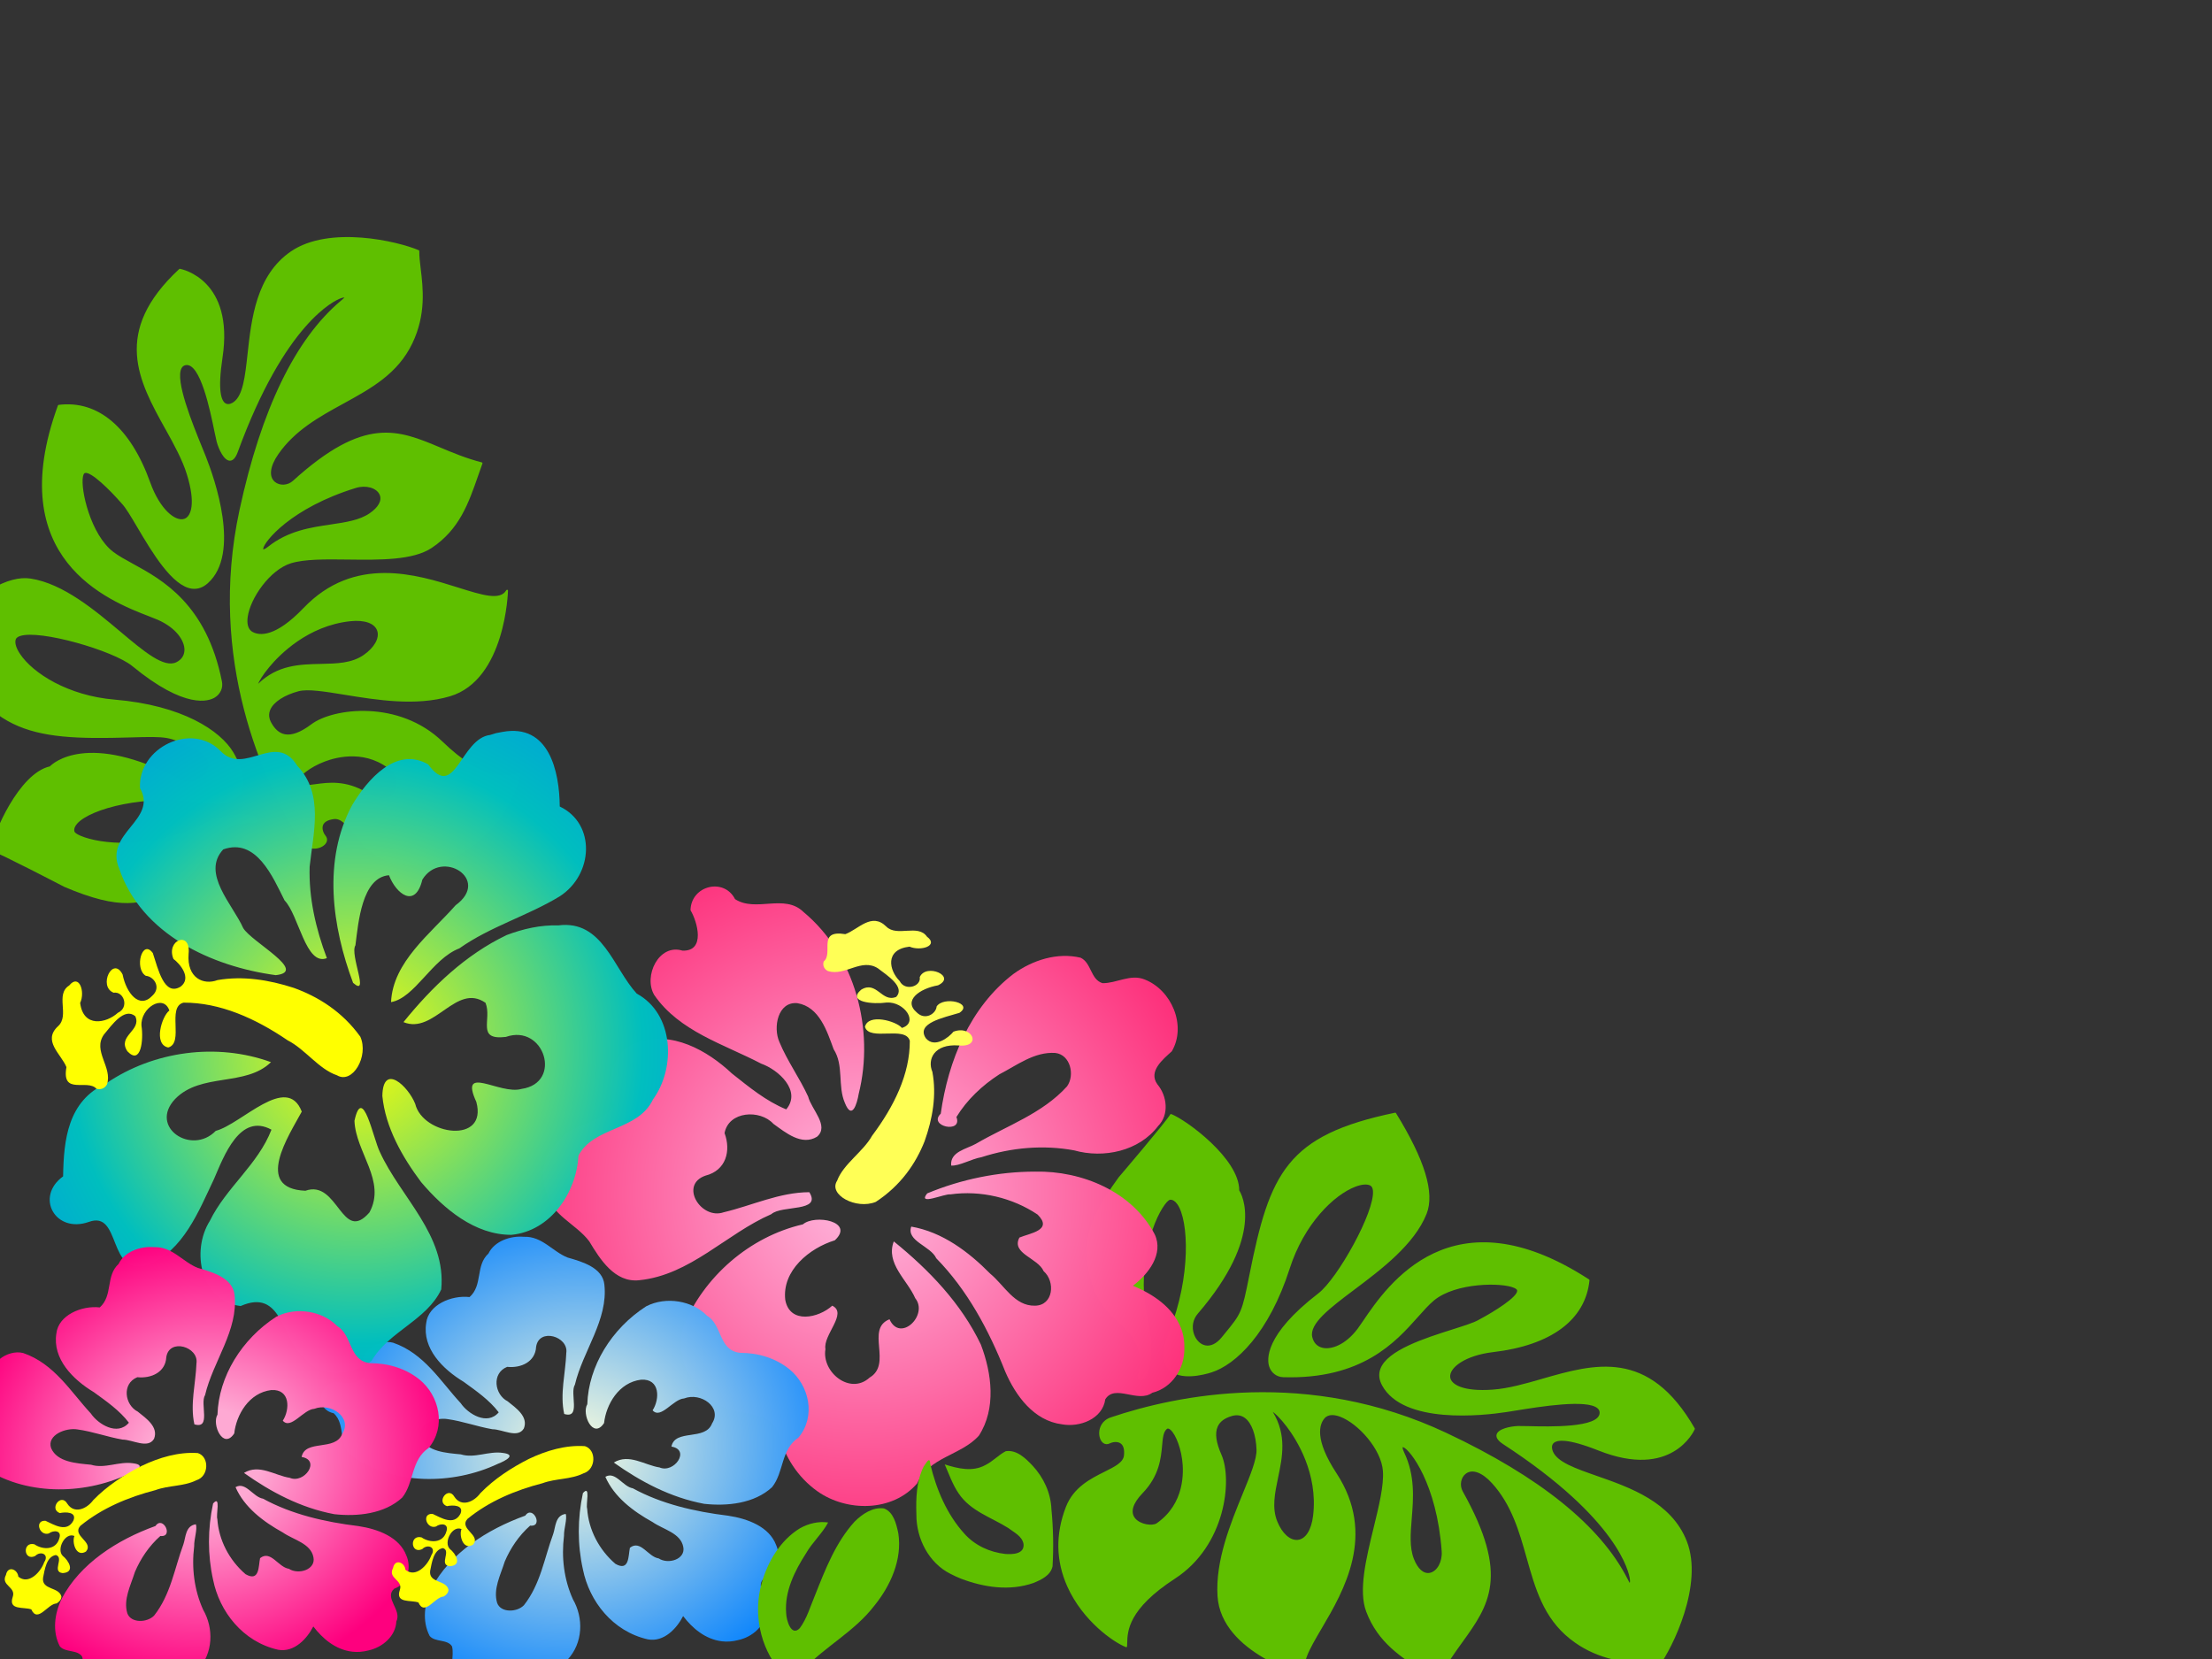 <?xml version="1.0"?><svg width="640" height="480" xmlns="http://www.w3.org/2000/svg">
 <rect width="100%" height="100%" fill="#333333" stroke="none"/>
 <title>hibiscus2</title>
 <defs>
  <radialGradient spreadMethod="pad" id="svg_4">
   <stop offset="0.23" stop-opacity="0.996" stop-color="#ffaad4"/>
   <stop offset="1" stop-opacity="0.996" stop-color="#ff007f"/>
  </radialGradient>
  <radialGradient id="svg_5" spreadMethod="pad" cx="0.5" cy="0.5" r="0.821">
   <stop stop-color="#fcfc49" offset="0" stop-opacity="0.992"/>
   <stop offset="0" stop-opacity="0.996" stop-color="#ffff00"/>
   <stop stop-color="#00bfbf" stop-opacity="0.996" offset="0.543"/>
   <stop stop-color="#007fff" stop-opacity="0.996" offset="1"/>
  </radialGradient>
  <radialGradient id="svg_6" spreadMethod="pad" cx="0.5" cy="0.5" r="1.201">
   <stop stop-color="#ffaad4" stop-opacity="0.996" offset="0.059"/>
   <stop stop-color="#ff0059" stop-opacity="0.988" offset="0.633"/>
  </radialGradient>
  <radialGradient id="svg_11" spreadMethod="pad" r="0.597" cx="0.5" cy="0.5">
   <stop stop-color="#ffffdd" stop-opacity="0.996" offset="0"/>
   <stop stop-color="#007fff" stop-opacity="0.996" offset="1"/>
  </radialGradient>
 </defs>
 <g>
  <title>Layer 1</title>
  <g fill="#89a02c" transform="rotate(125.493, 394.916, 421.062)" id="svg_52">
   <g fill="#89a02c" transform="rotate(-68.209, 395.994, 430.172)" id="svg_53">
    <g fill="#89a02c" id="svg_54">
     <g fill="#89a02c" id="svg_55">
      <path d="m426.768,424.283c-4.656,-3.554 -9.935,-7.582 -17.294,-8.491c-1.354,-0.168 -1.476,-0.467 -1.477,-0.47l0,-0.003c0,-0.014 0.022,-0.073 0.144,-0.161c1.608,-1.183 14.007,-2.477 31.293,6.962c2.665,1.456 4.18,4.271 3.376,6.272c-0.679,1.69 -2.839,2.299 -5.925,1.671c-3.468,-0.708 -6.698,-3.172 -10.116,-5.781m-41.921,16.069c4.593,-0.363 16.303,-0.359 25.809,7.506c3.23,2.674 4.527,5.492 3.471,7.539c-1.016,1.965 -4.047,2.776 -7.727,2.067c-4.135,-0.795 -7.21,-3.819 -10.467,-7.02c-4.408,-4.332 -8.969,-8.808 -16.849,-9.015c0.725,-0.313 2.645,-0.83 5.763,-1.077m-14.926,33.254c-1.71,-1.333 -3.06,-2.387 -3.247,-3.671c-0.036,-0.234 0.052,-0.416 0.275,-0.569c1.196,-0.826 5.309,-0.392 9.526,1.572c3.355,1.562 11.2,6.268 11.56,16.191c0.05,1.422 -2.187,4.158 -4.567,4.45c-2.262,0.276 -4.019,-1.745 -4.95,-5.69c-1.61,-6.832 -5.648,-9.982 -8.597,-12.282m-50.066,-58.637l-0.006,0l0.006,0zm93.289,-44.262c-1.494,4.982 -2.906,9.69 -5.09,13.701c-4.147,7.612 -7.78,9.301 -9.628,8.435c-2.533,-1.187 -3.033,-7.039 0.572,-14.424c7.413,-15.195 6.555,-27.502 -2.417,-34.652c-0.081,-0.065 -0.193,-0.078 -0.288,-0.035c-43.203,19.465 -30.144,50.02 -25.227,61.522l1.022,2.475c2.055,5.509 1.041,9.799 -0.877,11.609c-1.137,1.071 -2.576,1.343 -4.164,0.788c-3.767,-1.32 -4.328,-8.912 -4.974,-17.702c-0.71,-9.647 -1.597,-21.653 -7.154,-29.402c-3.794,-5.29 -13.377,-8.006 -29.298,-8.303c-0.114,-0.002 -0.219,0.066 -0.258,0.169c-11.502,29.926 -4.935,39.923 16.767,60.862c7.966,7.683 8.054,7.958 10.332,14.988l0.475,1.459c0.735,2.251 0.517,4.122 -0.612,5.268c-1.006,1.02 -2.701,1.405 -4.426,1.004c-2.17,-0.504 -3.833,-2.046 -4.451,-4.125c-8.524,-28.696 -22.278,-29.376 -23.528,-29.377c-7.726,-5.019 -25.533,1.913 -29.207,4.602c-0.1,0.075 -0.134,0.207 -0.078,0.317c1.211,2.386 7.17,22.157 7.229,22.355c6.398,16.613 12.229,19.79 19.77,22.466c5.26,1.868 9.914,1.896 16.066,0.094c8.953,-2.619 12.768,1.063 14.818,3.039c0.842,0.813 1.451,1.4 2.023,0.935c0.205,-0.167 0.424,-0.495 0.311,-1.115c-0.402,-2.206 -4.798,-6.845 -12.96,-9.792c-14.84,-5.366 -23.923,-16.695 -26.162,-22.574c-0.452,-1.188 -0.474,-1.847 -0.343,-2.07c0.379,-0.642 1.132,-0.991 2.241,-1.035c5.726,-0.229 19.8,7.994 29.711,21.91c3.175,4.455 6.229,6.474 9.079,6c4.663,-0.776 6.893,-7.795 7.465,-9.927c1.903,-7.092 -0.533,-20.092 -13.077,-35.311c-8.586,-10.424 -11.009,-22.216 -9.626,-28.762c0.417,-1.972 1.161,-3.331 2.094,-3.825c0.41,-0.217 0.95,-0.159 1.603,0.174c5.437,2.771 15.877,22.36 16.469,29.326c1.683,19.875 8.233,22.979 10.201,23.458c1.851,0.449 3.656,-0.227 4.714,-1.763c12.934,-18.84 9.01,-32.903 6.413,-42.208c-0.69,-2.473 -1.286,-4.607 -1.518,-6.512c-0.983,-8.097 6.245,-19.393 9.503,-21.483c0.488,-0.313 0.879,-0.422 1.099,-0.306c1.6,0.836 1.548,8.706 1.124,13.792c-0.023,1.553 -0.835,4.553 -1.773,8.027c-2.178,8.062 -5.163,19.104 -1.675,23.733c0.987,1.309 2.443,2.041 4.328,2.172c12.819,0.897 23.053,-19.734 25.885,-26.08l1.075,-2.453c2.934,-6.738 8.394,-19.281 12.304,-20.351c0.519,-0.142 0.98,-0.069 1.412,0.223c3.595,2.438 -4.484,14.347 -7.935,19.432l-1.634,2.476c-1.165,1.972 -2.457,5.354 -1.251,6.588c0.624,0.638 1.756,0.592 3.369,-0.132c36.429,-16.366 51.022,-10.489 52.566,-9.765c0.675,0.316 0.902,0.533 0.993,0.654c-0.26,0.014 -0.792,-0.037 -1.372,-0.094c-17.118,-1.715 -38.591,5.441 -63.824,21.266c-37.578,23.568 -51.382,59.78 -56.266,79.267c-0.697,2.764 0.868,4.4 1.574,4.975c1.114,0.909 2.523,1.261 3.503,0.875c0.646,-0.253 1.034,-0.803 1.098,-1.547c0.057,-0.652 0.549,-2.149 1.713,-2.616c0.918,-0.368 2.067,-0.017 3.409,1.042c1.616,1.272 1.326,3.931 0.96,7.299c-0.484,4.445 -1.085,9.975 2.525,14.917c4.968,6.807 11.549,10.876 19.561,12.093c10.797,1.64 20.79,-2.51 23.938,-4.776c0.069,-0.049 0.112,-0.123 0.112,-0.205c-0.001,-0.081 -0.038,-0.154 -0.107,-0.203l-0.762,-0.532c-2.849,-1.929 -8.152,-5.52 -8.236,-21.73c-0.087,-17.565 -15.151,-29.479 -22.865,-30.676c-3.853,-0.599 -6.286,-1.729 -7.439,-3.454c-0.888,-1.33 -1.014,-3.012 -0.384,-5.142c0.425,-1.442 1.286,-2.412 2.555,-2.882c2.262,-0.836 5.797,-0.04 9.463,2.13c2.394,1.416 5.257,5.502 8.572,10.233c5.367,7.659 12.045,17.191 21.015,22.178c14.626,8.136 33.398,-9.164 33.586,-9.339c0.087,-0.081 0.107,-0.209 0.046,-0.31c-0.06,-0.102 -0.185,-0.152 -0.303,-0.122c-3.426,0.851 -5.843,-3.928 -9.19,-10.541c-5.655,-11.176 -14.2,-28.066 -35.466,-27.868c-11.762,0.11 -14.589,-3.507 -15.227,-5.674c-0.502,-1.711 0.846,-3.15 2.065,-4.055c4.485,-3.333 14.359,-4.932 19.891,-1.919c3.67,1.999 7.859,6.402 12.295,11.064c6.382,6.709 12.981,13.648 19.336,14.996c9.437,2.003 16.675,-1.39 24.336,-4.978l3.369,-1.558c0.065,-0.031 0.117,-0.086 0.14,-0.154c0.022,-0.067 0.015,-0.14 -0.019,-0.202c-2.316,-4.038 -3.843,-7.908 -5.32,-11.65c-4.861,-12.32 -8.701,-22.052 -36.67,-23.757c-2.016,-0.123 -3.744,-1.726 -3.852,-3.573c-0.136,-2.326 2.26,-4.133 6.41,-4.832c8.351,-1.406 16.096,0.959 23.584,3.243c8.861,2.705 17.23,5.26 26.503,2.114c8.771,-2.976 13.565,-8.927 17.065,-13.271c1.259,-1.562 2.346,-2.912 3.426,-3.922c0.077,-0.071 0.101,-0.178 0.065,-0.273c-2.334,-6.08 -12.852,-23.597 -26.075,-26.246c-11.936,-2.389 -21.963,5.448 -30.018,11.747c-5.084,3.974 -9.475,7.407 -12.75,6.818c-0.491,-0.089 -1.661,-0.401 -1.908,-1.399c-0.336,-1.367 0.927,-4.188 8.849,-9.873c18.472,-13.255 10.181,-26.208 9.818,-26.752c-0.046,-0.071 -0.126,-0.115 -0.214,-0.119c-26.704,-1.315 -31.389,14.306 -35.922,29.414" fill="#5fbf00" id="svg_56"/>
     </g>
    </g>
   </g>
  </g>
  <path d="m161.556,330.313c3.686,-5.841 12.468,-4.615 16.073,-10.544c-2.511,-6.452 -0.657,-15.862 6.688,-18.116c9.966,-3.566 20.311,2.23 27.445,8.937c4.922,3.895 9.852,7.983 15.718,10.387c4.513,-5.38 -2.288,-11.495 -7.254,-13.235c-10.806,-5.652 -23.695,-9.318 -30.94,-19.871c-3.186,-5.389 1.283,-14.941 8.18,-12.821c6.727,0.238 4.329,-8.353 2.32,-11.698c0.155,-7.141 9.673,-9.507 12.884,-3.207c6.036,3.915 14.293,-1.664 19.799,3.711c14.956,12.432 20.625,34.038 15.984,52.616c-0.516,3.082 -1.985,7.679 -3.993,2.66c-2.166,-4.95 -0.242,-10.868 -3.262,-15.563c-1.921,-5.24 -4.164,-12.298 -10.509,-13.323c-5.69,-0.516 -7.066,7.074 -5.175,11.26c2.275,5.488 5.833,10.365 8.313,15.781c0.911,3.669 6.236,8.496 2.55,11.611c-4.44,2.703 -9.095,-1.22 -12.614,-3.742c-3.869,-4.235 -12.949,-3.688 -14.126,2.684c1.9,5.104 0.464,10.801 -5.519,12.304c-7.694,2.658 -1.274,12.87 5.256,10.607c8.214,-1.949 16.181,-5.799 24.786,-5.811c3.674,5.866 -7.982,3.653 -10.993,6.353c-13.078,5.691 -23.451,17.646 -38.251,19.117c-7.033,0.755 -11.297,-6.047 -14.437,-11.266c-3.833,-5.1 -11.158,-7.63 -12.533,-14.439c-1.735,-4.897 -0.868,-11.227 3.609,-14.391l-0,0zm110.633,-8.094c2.125,-15.273 8.491,-30.859 21.054,-40.446c5.507,-3.975 12.643,-6.289 19.402,-4.682c3.179,1.484 2.859,6.32 6.347,7.371c4.063,0.06 8.077,-2.736 12.162,-1.08c7.815,3.021 12.232,13.348 7.891,20.789c-2.506,2.287 -6.927,5.789 -4.162,9.574c2.795,3.314 3.459,8.797 0.196,12.043c-5.5,7.285 -15.771,9.449 -24.275,7.053c-8.934,-1.662 -18.21,-0.815 -26.832,1.968c-2.854,0.482 -6.539,2.63 -8.771,2.422c-0.367,-4.022 4.424,-4.766 7.132,-6.287c8.957,-5.229 19.281,-8.749 26.396,-16.627c2.327,-3.221 0.994,-9.172 -3.395,-9.665c-6.06,-0.406 -11.098,3.562 -16.205,6.192c-4.929,3.19 -9.33,7.315 -12.407,12.345c1.907,4.921 -8.374,2.695 -4.532,-0.97l0,0zm11.599,66.795c-5.684,-11.905 -15.025,-21.623 -25.187,-29.839c-2.424,6.394 3.906,11.128 6.202,16.434c3.917,4.855 -4.364,12.973 -7.442,6.094c-7.061,2.807 0.95,12.934 -5.767,16.882c-5.597,5.144 -13.906,-1.544 -12.767,-8.243c-0.758,-4.093 6.538,-10.345 1.97,-12.568c-3.947,3.604 -12.308,5.411 -13.596,-1.683c-0.976,-8.479 6.965,-14.959 14.34,-17.232c5.869,-5.445 -5.753,-7.613 -9.247,-4.614c-15.422,3.558 -28.707,15.138 -34.654,29.749c-2.388,8.242 2.011,17.552 9.431,21.602c5.125,4.979 15.377,1.311 18.238,9.165c1.704,6.739 5.489,12.627 11.162,16.69c8.507,6.045 21.805,6.024 28.882,-2.251c3.267,-7.572 12.84,-8.137 17.876,-13.834c5.067,-7.839 3.722,-18.073 0.56,-26.352l0,-0zm57.902,-4.773c-2.358,-6.037 -8.138,-9.843 -13.895,-12.24c4.405,-3.293 9.007,-9.195 6.286,-14.901c-6.53,-12.366 -21.062,-18.389 -34.558,-18.114c-10.684,-0.001 -21.405,2.206 -31.254,6.298c-2.949,3.691 4.976,0.037 6.747,0.28c8.723,-1.218 17.892,0.957 25.171,5.829c4.623,4.552 -2.21,5.408 -5.235,6.669c-2.473,4.636 5.386,5.91 7.003,9.723c3.446,2.99 2.854,9.928 -2.495,9.989c-5.927,0.156 -8.907,-5.939 -12.944,-9.247c-6.272,-6.354 -13.864,-12.077 -22.862,-13.633c-1.49,4.199 5.659,5.629 7.233,9.159c9.05,9.252 15.226,20.837 19.954,32.779c3.022,7.017 8.29,14.252 16.445,15.269c5.105,0.933 11.726,-1.545 12.504,-7.237c2.84,-4.534 9.371,1.194 13.605,-1.897c5.742,-1.406 9.351,-7.028 9.276,-12.759c0.073,-2.027 -0.234,-4.077 -0.98,-5.967l0,0z" id="path6656" fill="url(#svg_6)"/>
  <path transform="rotate(-102.653, 166.498, 419.5)" id="svg_1" d="m227.445,407.38c-2.543,-4.481 -8.601,-3.541 -11.089,-8.089c1.733,-4.949 0.453,-12.169 -4.614,-13.897c-6.876,-2.736 -14.012,1.711 -18.934,6.856c-3.396,2.988 -6.797,6.125 -10.844,7.968c-3.113,-4.128 1.579,-8.819 5.004,-10.153c7.455,-4.336 16.347,-7.148 21.345,-15.244c2.198,-4.134 -0.885,-11.462 -5.643,-9.836c-4.641,0.182 -2.987,-6.408 -1.601,-8.974c-0.107,-5.479 -6.673,-7.293 -8.889,-2.46c-4.164,3.003 -9.861,-1.277 -13.659,2.847c-10.318,9.537 -14.229,26.112 -11.027,40.364c0.356,2.364 1.37,5.891 2.755,2.041c1.494,-3.797 0.167,-8.337 2.251,-11.939c1.325,-4.02 2.873,-9.434 7.25,-10.221c3.925,-0.396 4.875,5.427 3.57,8.638c-1.57,4.21 -4.024,7.951 -5.735,12.107c-0.629,2.815 -4.302,6.518 -1.759,8.907c3.063,2.074 6.274,-0.936 8.702,-2.871c2.669,-3.249 8.933,-2.829 9.745,2.059c-1.311,3.916 -0.32,8.286 3.807,9.439c5.308,2.039 0.879,9.873 -3.626,8.137c-5.667,-1.495 -11.163,-4.449 -17.099,-4.458c-2.535,4.5 5.507,2.802 7.584,4.874c9.022,4.366 16.179,13.537 26.389,14.666c4.852,0.579 7.794,-4.639 9.96,-8.642c2.645,-3.912 7.698,-5.853 8.646,-11.077c1.197,-3.757 0.599,-8.613 -2.49,-11.04l0,0zm-76.324,-6.21c-1.466,-11.717 -5.858,-23.673 -14.525,-31.028c-3.799,-3.049 -8.722,-4.824 -13.385,-3.592c-2.193,1.138 -1.973,4.848 -4.379,5.655c-2.803,0.046 -5.572,-2.099 -8.39,-0.829c-5.392,2.318 -8.438,10.24 -5.444,15.948c1.729,1.754 4.779,4.441 2.871,7.344c-1.928,2.543 -2.386,6.749 -0.135,9.239c3.794,5.589 10.88,7.248 16.747,5.411c6.163,-1.275 12.563,-0.626 18.511,1.51c1.969,0.37 4.511,2.017 6.051,1.858c0.253,-3.085 -3.052,-3.656 -4.92,-4.823c-6.179,-4.011 -13.302,-6.712 -18.21,-12.755c-1.605,-2.471 -0.686,-7.036 2.342,-7.415c4.181,-0.311 7.657,2.732 11.18,4.75c3.4,2.447 6.437,5.611 8.559,9.47c-1.316,3.775 5.777,2.068 3.127,-0.744l0,0zm-8.002,51.242c3.921,-9.133 10.365,-16.588 17.376,-22.891c1.672,4.906 -2.695,8.536 -4.279,12.607c-2.702,3.725 3.011,9.952 5.134,4.675c4.871,2.153 -0.655,9.922 3.979,12.951c3.861,3.946 9.594,-1.184 8.808,-6.323c0.523,-3.14 -4.51,-7.936 -1.359,-9.641c2.723,2.765 8.491,4.151 9.38,-1.291c0.674,-6.505 -4.805,-11.476 -9.893,-13.22c-4.049,-4.177 3.969,-5.84 6.379,-3.54c10.639,2.73 19.805,11.613 23.908,22.822c1.647,6.323 -1.388,13.465 -6.506,16.572c-3.536,3.82 -10.608,1.006 -12.582,7.031c-1.175,5.17 -3.787,9.687 -7.7,12.803c-5.869,4.638 -15.043,4.621 -19.925,-1.727c-2.254,-5.809 -8.858,-6.242 -12.333,-10.612c-3.495,-6.014 -2.568,-13.864 -0.386,-20.216l0,-0zm-39.946,-3.661c1.627,-4.631 5.615,-7.551 9.586,-9.39c-3.039,-2.526 -6.214,-7.054 -4.336,-11.431c4.505,-9.487 14.53,-14.107 23.841,-13.896c7.371,-0.001 14.767,1.692 21.561,4.832c2.034,2.832 -3.433,0.029 -4.655,0.215c-6.018,-0.934 -12.344,0.734 -17.365,4.472c-3.189,3.492 1.525,4.149 3.612,5.116c1.706,3.557 -3.716,4.534 -4.831,7.459c-2.377,2.294 -1.969,7.616 1.722,7.663c4.089,0.12 6.145,-4.556 8.93,-7.094c4.327,-4.874 9.565,-9.265 15.772,-10.458c1.028,3.221 -3.904,4.318 -4.99,7.026c-6.244,7.098 -10.504,15.985 -13.766,25.146c-2.085,5.383 -5.719,10.933 -11.345,11.714c-3.522,0.715 -8.089,-1.185 -8.626,-5.552c-1.959,-3.478 -6.465,0.916 -9.386,-1.455c-3.962,-1.079 -6.451,-5.392 -6.4,-9.788c-0.05,-1.555 0.161,-3.127 0.676,-4.578l-0,0z" fill="url(#svg_11)"/>
  <path id="path6658" d="m238.314,278.203c2.96,-2.419 -2.03,-9.274 6.266,-7.922c3.793,-1.389 7.593,-6.4 11.839,-2.21c3.111,3.141 9.181,-0.849 11.786,2.941c3.497,2.597 -1.763,4.282 -5.059,2.883c-7.266,0.844 -5.888,6.908 -2.849,9.941c1.52,3.059 6.287,1.589 5.807,-1.116c1.806,-4.164 10.814,-0.233 5.287,2.364c-5.341,0.95 -10.183,4.406 -6.136,7.853c2.416,2.405 5.577,0.372 5.742,-1.742c2.049,-3.082 10.816,-0.979 6.594,1.853c-4.58,1.394 -12.664,2.986 -9.712,7.35c2.503,2.972 6.603,-0.186 7.985,-1.899c5.494,-2.094 8.396,4.654 1.472,3.982c-7.027,-0.492 -9.115,3.972 -7.572,7.636c1.257,6.698 0.082,13.521 -2.248,20.071c-2.533,6.429 -6.876,12.811 -14.131,17.561c-5.664,2.298 -13.827,-2.064 -11.177,-6.138c1.773,-4.815 7.56,-8.402 10.117,-13.009c6.392,-8.542 10.957,-17.88 10.91,-27.459c-1.249,-4.485 -11.695,0.236 -12.977,-4.035c0.909,-3.992 9.072,-1.679 10.696,0.304c4.955,-1.541 0.724,-7.661 -4.41,-7.349c-3.974,0.572 -11.552,-0.111 -7.399,-3.701c4.504,-2.78 5.994,3.846 10.174,2.058c2.616,-2.884 -2.546,-6.144 -5.307,-8.252c-4.802,-3.08 -9.451,2.34 -14.461,0.794c-1.272,-0.656 -1.531,-1.774 -1.237,-2.758z" fill="#ffff56"/>
  <g id="g3876" fill="#89a02c" transform="rotate(22.491, 80.916, 169.062)">
   <g id="g3878" fill="#89a02c" transform="rotate(-68.209, 81.994, 178.172)">
    <g id="g3884" fill="#89a02c">
     <g id="g3886" fill="#89a02c">
      <path id="path3894" d="m112.768,172.283c-4.656,-3.554 -9.935,-7.582 -17.294,-8.491c-1.354,-0.168 -1.476,-0.467 -1.477,-0.47l0,-0.003c0,-0.014 0.022,-0.073 0.144,-0.161c1.608,-1.183 14.007,-2.477 31.293,6.962c2.665,1.456 4.18,4.271 3.376,6.272c-0.679,1.69 -2.839,2.299 -5.925,1.671c-3.468,-0.708 -6.698,-3.172 -10.116,-5.781m-41.921,16.069c4.593,-0.363 16.303,-0.359 25.809,7.507c3.23,2.674 4.527,5.492 3.471,7.538c-1.016,1.965 -4.047,2.776 -7.727,2.067c-4.135,-0.795 -7.21,-3.819 -10.467,-7.02c-4.408,-4.332 -8.969,-8.808 -16.849,-9.015c0.725,-0.313 2.645,-0.83 5.763,-1.077m-14.926,33.254c-1.71,-1.333 -3.06,-2.387 -3.247,-3.671c-0.036,-0.234 0.052,-0.416 0.275,-0.569c1.196,-0.826 5.309,-0.392 9.526,1.572c3.355,1.562 11.2,6.268 11.56,16.191c0.05,1.422 -2.187,4.158 -4.567,4.45c-2.262,0.276 -4.019,-1.745 -4.95,-5.69c-1.61,-6.832 -5.648,-9.982 -8.597,-12.282m-50.066,-58.637l-0.006,0l0.006,0zm93.289,-44.262c-1.494,4.982 -2.906,9.69 -5.09,13.701c-4.147,7.612 -7.78,9.301 -9.628,8.435c-2.533,-1.187 -3.033,-7.039 0.572,-14.424c7.413,-15.195 6.555,-27.502 -2.417,-34.652c-0.081,-0.065 -0.193,-0.078 -0.288,-0.035c-43.203,19.465 -30.144,50.02 -25.227,61.522l1.022,2.475c2.055,5.509 1.041,9.799 -0.877,11.609c-1.137,1.071 -2.576,1.343 -4.164,0.788c-3.767,-1.32 -4.328,-8.912 -4.974,-17.702c-0.71,-9.647 -1.597,-21.653 -7.154,-29.402c-3.794,-5.29 -13.377,-8.006 -29.298,-8.303c-0.114,-0.002 -0.219,0.066 -0.258,0.169c-11.502,29.926 -4.934,39.923 16.767,60.862c7.966,7.683 8.054,7.958 10.332,14.988l0.475,1.459c0.735,2.251 0.517,4.122 -0.612,5.268c-1.006,1.02 -2.701,1.405 -4.426,1.004c-2.17,-0.504 -3.833,-2.046 -4.451,-4.125c-8.524,-28.696 -22.278,-29.376 -23.528,-29.377c-7.726,-5.019 -25.533,1.913 -29.207,4.602c-0.1,0.075 -0.134,0.207 -0.078,0.317c1.211,2.386 7.17,22.157 7.229,22.355c6.398,16.613 12.229,19.79 19.77,22.466c5.26,1.868 9.914,1.896 16.066,0.094c8.953,-2.619 12.768,1.063 14.818,3.039c0.842,0.813 1.451,1.4 2.023,0.935c0.205,-0.167 0.424,-0.495 0.311,-1.115c-0.402,-2.206 -4.798,-6.845 -12.96,-9.792c-14.84,-5.366 -23.923,-16.695 -26.162,-22.574c-0.452,-1.188 -0.474,-1.847 -0.343,-2.07c0.379,-0.642 1.132,-0.991 2.241,-1.035c5.726,-0.229 19.8,7.994 29.711,21.91c3.175,4.455 6.229,6.474 9.079,6c4.664,-0.777 6.893,-7.795 7.465,-9.927c1.903,-7.092 -0.533,-20.092 -13.077,-35.311c-8.586,-10.424 -11.009,-22.216 -9.626,-28.762c0.417,-1.972 1.161,-3.331 2.094,-3.825c0.41,-0.217 0.95,-0.159 1.603,0.174c5.437,2.771 15.877,22.36 16.469,29.326c1.683,19.875 8.233,22.979 10.201,23.458c1.851,0.449 3.656,-0.227 4.714,-1.763c12.934,-18.84 9.01,-32.903 6.413,-42.208c-0.69,-2.473 -1.286,-4.607 -1.518,-6.512c-0.983,-8.097 6.245,-19.393 9.503,-21.483c0.488,-0.313 0.879,-0.422 1.099,-0.306c1.6,0.836 1.548,8.706 1.124,13.792c-0.023,1.553 -0.835,4.554 -1.773,8.027c-2.178,8.062 -5.163,19.104 -1.675,23.733c0.987,1.309 2.443,2.041 4.328,2.172c12.819,0.897 23.053,-19.734 25.885,-26.08l1.075,-2.453c2.934,-6.738 8.394,-19.281 12.304,-20.351c0.519,-0.142 0.98,-0.069 1.412,0.223c3.595,2.438 -4.484,14.347 -7.935,19.432l-1.634,2.476c-1.165,1.972 -2.457,5.354 -1.251,6.588c0.624,0.638 1.756,0.592 3.369,-0.132c36.429,-16.366 51.022,-10.489 52.566,-9.765c0.675,0.316 0.902,0.533 0.993,0.654c-0.26,0.014 -0.792,-0.037 -1.372,-0.094c-17.118,-1.715 -38.591,5.441 -63.824,21.266c-37.578,23.568 -51.381,59.78 -56.266,79.267c-0.697,2.764 0.868,4.4 1.574,4.975c1.114,0.909 2.523,1.261 3.503,0.875c0.646,-0.253 1.034,-0.803 1.098,-1.547c0.057,-0.652 0.549,-2.149 1.713,-2.616c0.918,-0.368 2.067,-0.017 3.409,1.042c1.616,1.272 1.326,3.931 0.96,7.299c-0.484,4.445 -1.085,9.975 2.525,14.917c4.968,6.807 11.549,10.876 19.561,12.093c10.797,1.64 20.79,-2.51 23.938,-4.776c0.069,-0.049 0.112,-0.123 0.112,-0.205c-0.001,-0.081 -0.038,-0.154 -0.107,-0.203l-0.762,-0.532c-2.849,-1.929 -8.152,-5.52 -8.236,-21.73c-0.087,-17.565 -15.151,-29.479 -22.865,-30.676c-3.853,-0.599 -6.286,-1.729 -7.439,-3.454c-0.888,-1.33 -1.014,-3.012 -0.384,-5.142c0.425,-1.442 1.286,-2.412 2.555,-2.882c2.262,-0.836 5.797,-0.04 9.463,2.13c2.394,1.416 5.257,5.502 8.572,10.233c5.367,7.659 12.045,17.191 21.015,22.178c14.626,8.136 33.398,-9.164 33.586,-9.339c0.087,-0.081 0.107,-0.209 0.046,-0.31c-0.06,-0.102 -0.185,-0.152 -0.303,-0.122c-3.426,0.851 -5.843,-3.928 -9.19,-10.541c-5.655,-11.176 -14.2,-28.066 -35.466,-27.868c-11.762,0.11 -14.589,-3.507 -15.227,-5.674c-0.502,-1.711 0.846,-3.15 2.065,-4.055c4.485,-3.333 14.359,-4.932 19.891,-1.919c3.67,1.999 7.859,6.402 12.295,11.064c6.382,6.709 12.981,13.648 19.336,14.996c9.437,2.003 16.675,-1.39 24.337,-4.978l3.369,-1.558c0.065,-0.031 0.117,-0.086 0.14,-0.154c0.022,-0.067 0.015,-0.14 -0.02,-0.202c-2.316,-4.038 -3.843,-7.908 -5.32,-11.65c-4.861,-12.32 -8.701,-22.052 -36.67,-23.757c-2.016,-0.123 -3.744,-1.726 -3.852,-3.573c-0.136,-2.326 2.26,-4.133 6.41,-4.832c8.351,-1.406 16.096,0.959 23.584,3.243c8.861,2.705 17.23,5.26 26.503,2.114c8.771,-2.976 13.565,-8.927 17.065,-13.271c1.259,-1.562 2.346,-2.912 3.426,-3.922c0.077,-0.071 0.101,-0.178 0.065,-0.273c-2.334,-6.08 -12.852,-23.597 -26.075,-26.246c-11.936,-2.389 -21.963,5.448 -30.018,11.747c-5.084,3.974 -9.475,7.407 -12.75,6.818c-0.491,-0.088 -1.661,-0.401 -1.908,-1.399c-0.336,-1.367 0.927,-4.188 8.849,-9.873c18.472,-13.255 10.181,-26.208 9.818,-26.752c-0.046,-0.071 -0.126,-0.115 -0.214,-0.119c-26.704,-1.315 -31.389,14.306 -35.922,29.414" fill="#5fbf00"/>
     </g>
    </g>
   </g>
  </g>
  <path id="path7488" d="m87.878,392.775c-6.396,-5.367 -6.212,-20.184 -18.247,-14.902c-11.62,-1.339 -14.398,-15.965 -8.912,-24.642c4.693,-9.621 13.936,-16.288 17.824,-26.38c-9.149,-4.994 -13.784,7.712 -16.602,14.218c-4.447,9.374 -8.861,20.737 -19.128,24.948c-11.86,3.709 -7.56,-16.039 -17.162,-12.461c-9.686,3.379 -15.579,-7.279 -7.393,-13.2c0.17,-10.565 1.349,-21.829 12.465,-26.909c13.734,-9.376 32.028,-11.83 47.682,-6.132c-7.358,7.179 -20.234,2.945 -27.737,10.656c-7.696,8.136 4.777,16.425 11.758,9.221c7.483,-1.968 20.561,-16.731 24.885,-5.568c-3.756,6.963 -13.947,22.257 1.045,22.899c9.471,-3.374 10.522,15.494 18.531,6.277c4.961,-9.088 -3.966,-17.339 -4.332,-26.511c2.362,-10.832 5.442,5.206 7.356,9.026c5.984,13.102 19.301,24.098 17.751,39.774c-4.247,8.967 -15.14,12.055 -20.14,20.634c-5.577,4.395 -14.981,5.266 -19.643,-0.949l0,0zm-8.094,-110.632c-18.518,-2.497 -38.839,-11.841 -45.268,-30.745c-4.513,-10.497 11.229,-14.01 5.99,-23.387c-0.606,-11.696 14.925,-19.286 23.316,-10.715c7.01,7.369 15.882,-5.905 22.201,4.279c7.775,8.169 4.605,19.364 3.565,29.19c-0.278,9.052 1.803,18.028 4.986,26.455c-6.126,2.393 -8.114,-12.508 -12.238,-16.699c-3.412,-6.788 -8.178,-18.182 -17.745,-14.762c-6.43,6.921 2.78,15.992 5.777,22.762c2.461,4.091 18.947,12.609 9.418,13.621l0,0l-0,0zm66.795,-11.599c-11.902,5.689 -21.627,15.021 -29.839,25.187c8.921,3.696 15.224,-11.521 23.733,-5.587c1.961,4.824 -2.806,10.901 5.887,9.867c11.127,-3.905 16.527,13.337 4.517,15.048c-6.272,1.809 -18.161,-7.345 -13.061,3.756c3.359,12.344 -15.473,9.676 -17.68,0.567c-1.998,-5.067 -9.334,-12.035 -9.51,-2.295c0.888,9.141 5.784,17.695 11.237,24.954c6.525,7.69 15.535,15.285 26.116,15.234c11.329,-1.065 18.831,-12.231 19.384,-22.927c4.483,-8.504 17.198,-7.078 21.565,-16.238c6.678,-9.184 6.09,-24.774 -4.699,-30.63c-6.812,-7.395 -9.901,-21.412 -22.727,-19.731c-5.105,-0.168 -10.17,1.001 -14.923,2.795l-0,0zm-4.772,-57.903c-8.585,1.046 -10.142,19.214 -17.926,8.518c-9.297,-5.365 -17.647,4.512 -21.964,11.731c-8.615,15.887 -5.83,35.262 0.24,51.477c4.935,4.339 -1.032,-8.186 0.68,-10.858c0.843,-6.578 1.863,-19.643 9.703,-20.278c2.096,5.466 7.636,9.736 9.654,1.282c5.533,-9.038 19.943,-0.103 9.633,7.401c-7.265,8.236 -18.161,16.39 -18.686,28.03c6.906,-1.196 11.854,-12.544 19.764,-15.548c8.969,-6.345 19.735,-9.391 29.023,-15.045c9.744,-6.264 10.563,-20.991 0.024,-26.006c-0.078,-10.108 -3.08,-24.121 -16.619,-21.572l-1.793,0.339l-1.733,0.53l0,0l-0,0z" fill="url(#svg_5)"/>
  <path d="m27.918,315.016c-2.655,-2.96 -10.18,2.03 -8.695,-6.266c-1.525,-3.793 -7.025,-7.593 -2.426,-11.839c3.447,-3.111 -0.932,-9.181 3.228,-11.786c2.851,-3.497 4.701,1.763 3.165,5.059c0.926,7.266 7.582,5.888 10.911,2.849c3.357,-1.52 1.744,-6.287 -1.225,-5.807c-4.571,-1.806 -0.255,-10.814 2.595,-5.287c1.043,5.341 4.836,10.183 8.619,6.136c2.64,-2.416 0.408,-5.577 -1.912,-5.742c-3.383,-2.049 -1.074,-10.816 2.034,-6.594c1.53,4.58 3.277,12.664 8.067,9.712c3.262,-2.503 -0.204,-6.603 -2.085,-7.985c-2.299,-5.494 5.109,-8.396 4.371,-1.472c-0.54,7.027 4.36,9.115 8.381,7.572c7.351,-1.257 14.841,-0.082 22.03,2.248c7.057,2.533 14.062,6.876 19.275,14.131c2.523,5.664 -2.265,13.827 -6.737,11.177c-5.285,-1.773 -9.222,-7.56 -14.279,-10.117c-9.376,-6.392 -19.625,-10.956 -30.139,-10.91c-4.923,1.249 0.258,11.695 -4.429,12.977c-4.382,-0.909 -1.843,-9.072 0.334,-10.696c-1.691,-4.955 -8.408,-0.724 -8.067,4.41c0.628,3.974 -0.122,11.552 -4.062,7.399c-3.051,-4.504 4.222,-5.994 2.259,-10.174c-3.166,-2.616 -6.744,2.545 -9.057,5.307c-3.381,4.802 2.569,9.451 0.872,14.461c-0.72,1.272 -1.948,1.531 -3.027,1.237z" id="path7490" fill="#ffff00"/>
  <path transform="rotate(19.887, 263.162, 453.605)" d="m274.824,451.222c-6.777,-0.804 -12.69,-6.097 -15.065,-12.834c-1.714,-4.29 -3.249,-8.963 -2.726,-13.687c0.345,-1.134 0.641,-3.64 1.525,-1.407c4.192,6.395 9.545,12.132 16.155,15.633c4.023,2.179 8.758,2.551 13.124,1.498c1.882,-0.527 5.297,-1.78 4.004,-4.494c-1.189,-2.06 -3.75,-2.209 -5.737,-2.86c-5.682,-1.247 -11.965,-0.862 -16.929,-4.551c-2.507,-1.795 -4.477,-4.265 -6.618,-6.502c3.92,-0.174 8.305,-0.585 11.144,-3.844c1.646,-1.704 2.557,-4.03 4.172,-5.762c2.852,-1.529 6.112,0.004 8.762,1.327c4.06,2.099 7.574,5.545 9.379,10.002c2.359,4.946 4.339,10.102 5.911,15.39c0.381,2.708 -1.794,4.815 -3.552,6.409c-5.67,4.63 -13.075,6.071 -20.074,5.972c-1.163,-0.037 -2.323,-0.133 -3.477,-0.291m-37.059,42.963c-7.419,-4.326 -12.67,-12.727 -13.31,-21.744c-0.518,-6.582 0.893,-13.672 4.993,-18.78c1.875,-2.181 4.37,-3.803 7.111,-4.368c-0.545,3.678 -2.362,6.969 -2.997,10.631c-1.359,5.909 -2.084,12.505 0.493,18.163c0.749,1.915 3.756,6.047 5.198,2.727c0.983,-3.307 0.713,-6.864 0.894,-10.293c0.249,-8.11 0.415,-16.538 3.535,-24.084c1.351,-2.885 3.552,-5.81 6.664,-6.46c2.973,0.02 4.894,2.977 6.372,5.363c3.679,6.701 3.047,15.073 0.573,22.106c-2.846,8.966 -9.359,15.845 -13.014,24.364c-0.213,2.705 -2.46,5.095 -4.878,3.163c-0.554,-0.24 -1.096,-0.511 -1.634,-0.787l0,0z" id="path6662" fill="#5fbf00"/>
  <path transform="rotate(-102.653, 59.498, 422.5)" d="m120.445,410.38c-2.543,-4.481 -8.601,-3.541 -11.088,-8.089c1.732,-4.949 0.453,-12.169 -4.615,-13.897c-6.875,-2.736 -14.012,1.71 -18.933,6.856c-3.396,2.988 -6.797,6.125 -10.844,7.968c-3.113,-4.127 1.579,-8.818 5.004,-10.153c7.455,-4.336 16.347,-7.149 21.346,-15.245c2.198,-4.133 -0.886,-11.462 -5.644,-9.835c-4.641,0.182 -2.987,-6.408 -1.601,-8.975c-0.107,-5.478 -6.673,-7.293 -8.889,-2.46c-4.164,3.003 -9.861,-1.277 -13.659,2.847c-10.318,9.538 -14.229,26.112 -11.027,40.364c0.356,2.365 1.37,5.891 2.755,2.041c1.495,-3.797 0.167,-8.337 2.251,-11.939c1.325,-4.02 2.873,-9.434 7.25,-10.221c3.925,-0.396 4.875,5.427 3.57,8.639c-1.57,4.21 -4.024,7.951 -5.735,12.106c-0.629,2.815 -4.302,6.518 -1.759,8.908c3.063,2.074 6.274,-0.936 8.702,-2.871c2.669,-3.249 8.933,-2.83 9.745,2.058c-1.311,3.916 -0.32,8.287 3.807,9.439c5.308,2.04 0.879,9.874 -3.626,8.137c-5.667,-1.495 -11.163,-4.449 -17.1,-4.458c-2.535,4.5 5.507,2.802 7.584,4.874c9.022,4.366 16.178,13.536 26.389,14.665c4.852,0.579 7.794,-4.639 9.959,-8.642c2.645,-3.912 7.698,-5.854 8.647,-11.077c1.197,-3.757 0.598,-8.613 -2.49,-11.04l0,0l0,0zm-76.324,-6.21c-1.466,-11.717 -5.858,-23.673 -14.525,-31.028c-3.799,-3.049 -8.722,-4.824 -13.385,-3.592c-2.193,1.139 -1.972,4.848 -4.379,5.655c-2.803,0.045 -5.572,-2.099 -8.39,-0.829c-5.392,2.318 -8.438,10.24 -5.444,15.948c1.729,1.754 4.779,4.441 2.871,7.345c-1.928,2.542 -2.386,6.748 -0.135,9.239c3.794,5.588 10.88,7.248 16.747,5.41c6.163,-1.275 12.563,-0.625 18.511,1.51c1.969,0.37 4.511,2.018 6.051,1.858c0.253,-3.085 -3.052,-3.656 -4.92,-4.823c-6.179,-4.011 -13.302,-6.712 -18.21,-12.755c-1.605,-2.471 -0.686,-7.036 2.342,-7.415c4.181,-0.311 7.657,2.733 11.18,4.751c3.4,2.447 6.437,5.611 8.559,9.47c-1.315,3.775 5.777,2.068 3.127,-0.744l0,0zm-8.002,51.242c3.921,-9.133 10.366,-16.587 17.376,-22.891c1.672,4.906 -2.695,8.536 -4.279,12.607c-2.702,3.725 3.011,9.953 5.134,4.675c4.871,2.153 -0.655,9.923 3.979,12.951c3.861,3.946 9.593,-1.184 8.808,-6.323c0.523,-3.14 -4.51,-7.936 -1.359,-9.642c2.723,2.765 8.491,4.151 9.38,-1.291c0.674,-6.504 -4.805,-11.475 -9.893,-13.219c-4.049,-4.177 3.969,-5.84 6.379,-3.54c10.639,2.729 19.805,11.613 23.908,22.822c1.647,6.323 -1.388,13.465 -6.506,16.572c-3.536,3.82 -10.608,1.006 -12.582,7.031c-1.175,5.169 -3.787,9.687 -7.7,12.803c-5.869,4.638 -15.043,4.622 -19.925,-1.726c-2.254,-5.81 -8.858,-6.243 -12.333,-10.613c-3.495,-6.013 -2.568,-13.864 -0.386,-20.216l0,0zm-39.946,-3.661c1.627,-4.631 5.615,-7.551 9.586,-9.39c-3.039,-2.526 -6.214,-7.053 -4.336,-11.431c4.505,-9.486 14.53,-14.107 23.841,-13.896c7.371,-0.001 14.767,1.692 21.561,4.831c2.034,2.832 -3.433,0.029 -4.655,0.215c-6.018,-0.934 -12.344,0.734 -17.365,4.472c-3.189,3.492 1.525,4.149 3.612,5.116c1.706,3.557 -3.716,4.534 -4.831,7.459c-2.377,2.294 -1.969,7.616 1.722,7.663c4.089,0.12 6.145,-4.556 8.93,-7.094c4.327,-4.874 9.565,-9.265 15.772,-10.458c1.028,3.221 -3.904,4.318 -4.99,7.026c-6.244,7.098 -10.505,15.985 -13.766,25.146c-2.085,5.383 -5.719,10.933 -11.345,11.714c-3.522,0.715 -8.089,-1.186 -8.626,-5.552c-1.959,-3.479 -6.465,0.915 -9.386,-1.455c-3.962,-1.079 -6.451,-5.392 -6.4,-9.788c-0.05,-1.555 0.161,-3.128 0.676,-4.578l-0,0z" fill="url(#svg_4)" id="svg_8"/>
  <path transform="rotate(-129.188, 140.506, 437.5)" id="svg_2" d="m129.251,412.645c1.55,-2.058 -1.063,-7.892 3.28,-6.741c1.986,-1.182 3.975,-5.447 6.198,-1.881c1.629,2.673 4.807,-0.722 6.17,2.503c1.831,2.21 -0.923,3.644 -2.648,2.454c-3.804,0.718 -3.083,5.878 -1.491,8.46c0.796,2.603 3.292,1.352 3.04,-0.949c0.945,-3.544 5.662,-0.198 2.768,2.012c-2.796,0.808 -5.331,3.749 -3.213,6.683c1.265,2.047 2.92,0.316 3.006,-1.482c1.073,-2.623 5.663,-0.833 3.452,1.577c-2.398,1.186 -6.63,2.541 -5.085,6.254c1.311,2.529 3.457,-0.158 4.181,-1.616c2.876,-1.782 4.396,3.961 0.771,3.389c-3.679,-0.419 -4.772,3.38 -3.964,6.498c0.658,5.7 0.043,11.507 -1.177,17.08c-1.326,5.471 -3.6,10.902 -7.398,14.944c-2.965,1.956 -7.239,-1.756 -5.851,-5.223c0.928,-4.097 3.958,-7.15 5.297,-11.071c3.346,-7.269 5.736,-15.216 5.712,-23.368c-0.654,-3.817 -6.123,0.2 -6.794,-3.434c0.476,-3.397 4.749,-1.429 5.6,0.259c2.594,-1.311 0.379,-6.519 -2.309,-6.254c-2.081,0.487 -6.048,-0.094 -3.874,-3.15c2.358,-2.366 3.138,3.273 5.326,1.751c1.37,-2.455 -1.333,-5.228 -2.778,-7.022c-2.514,-2.621 -4.948,1.992 -7.571,0.676c-0.666,-0.558 -0.802,-1.51 -0.648,-2.347z" fill="#ffff00"/>
  <path transform="rotate(-129.188, 28.506, 439.5)" d="m17.251,414.645c1.55,-2.058 -1.063,-7.892 3.28,-6.741c1.986,-1.182 3.975,-5.447 6.198,-1.881c1.629,2.673 4.807,-0.722 6.17,2.503c1.831,2.21 -0.923,3.644 -2.648,2.454c-3.804,0.718 -3.083,5.878 -1.491,8.46c0.796,2.603 3.292,1.352 3.04,-0.949c0.945,-3.544 5.662,-0.198 2.768,2.012c-2.796,0.808 -5.331,3.749 -3.213,6.683c1.265,2.047 2.92,0.316 3.006,-1.482c1.073,-2.623 5.663,-0.833 3.452,1.577c-2.398,1.186 -6.63,2.541 -5.085,6.254c1.311,2.529 3.457,-0.158 4.181,-1.616c2.876,-1.782 4.396,3.961 0.771,3.389c-3.679,-0.419 -4.772,3.38 -3.964,6.498c0.658,5.7 0.043,11.507 -1.177,17.08c-1.326,5.471 -3.6,10.902 -7.398,14.944c-2.965,1.956 -7.239,-1.756 -5.851,-5.223c0.928,-4.097 3.958,-7.15 5.297,-11.071c3.346,-7.269 5.736,-15.216 5.712,-23.368c-0.654,-3.817 -6.123,0.2 -6.794,-3.434c0.476,-3.397 4.749,-1.429 5.6,0.259c2.594,-1.311 0.379,-6.519 -2.309,-6.254c-2.081,0.487 -6.048,-0.094 -3.874,-3.15c2.358,-2.366 3.138,3.273 5.326,1.751c1.37,-2.455 -1.333,-5.228 -2.778,-7.022c-2.514,-2.621 -4.948,1.992 -7.571,0.676c-0.666,-0.558 -0.802,-1.51 -0.648,-2.347z" fill="#ffff00" id="svg_9"/>
 </g>
</svg>